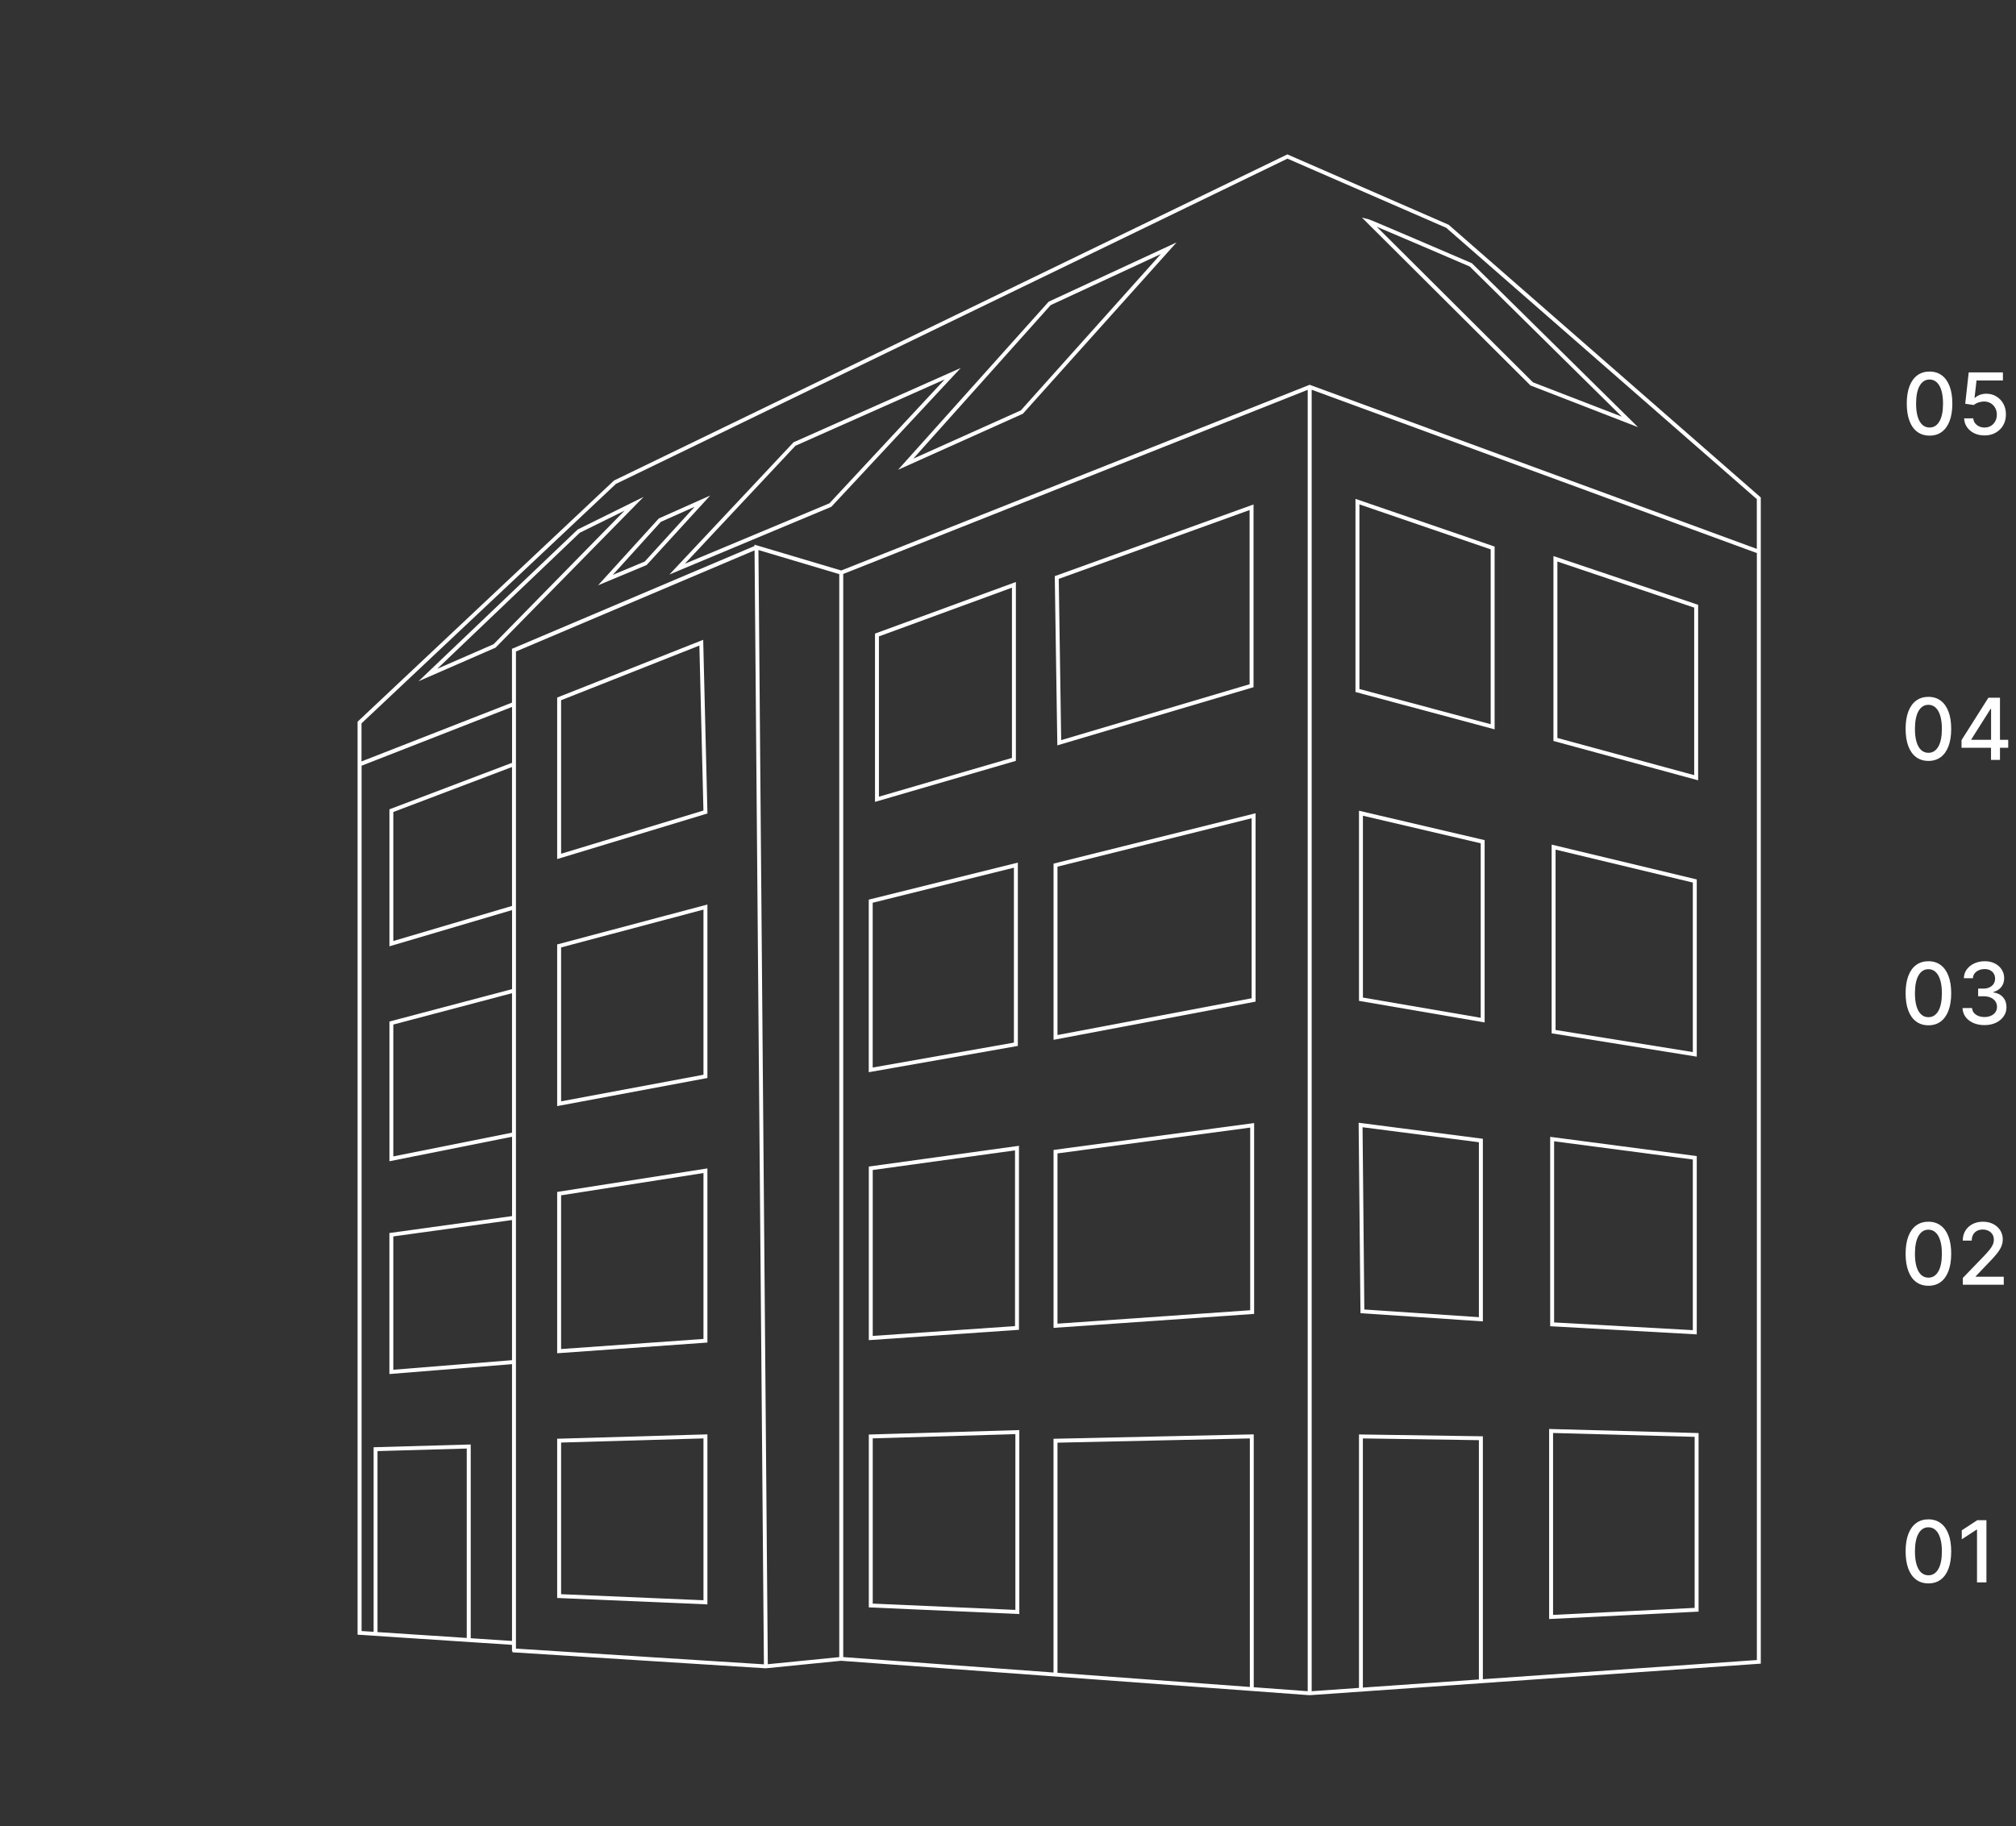 <svg width="330" height="299" viewBox="0 0 330 299" fill="none" xmlns="http://www.w3.org/2000/svg">
<rect x="0" y="0" width="330" height="299" fill="#333333" stroke="none"/>
<path d="M237.117 36.795L210.729 25.279L100.504 78.68L58.531 118.169V267.656L83.805 269.319V270.356H83.889L83.876 270.537L125.328 273.159L137.682 271.928L214.315 277.561L214.592 277.541H214.701L287.923 272.418L288.225 272.399V81.451L237.124 36.795H237.117ZM76.402 268.191L61.795 267.231V237.595L76.402 237.176V268.191ZM83.812 222.709L64.383 224.275V202.443L83.812 199.763V222.709ZM83.812 199.118L63.739 201.889V224.978L83.812 223.36V268.681L77.052 268.236V236.512L61.158 236.964V267.186L59.188 267.057V125.373L83.818 115.746V124.974L83.792 124.909L63.746 132.513V154.945L83.818 149.01V161.956L63.746 167.259V190.135L83.818 186.121V199.118H83.812ZM83.812 125.586V148.333L64.383 154.075V132.952L83.812 125.586ZM64.383 189.343V167.755L83.812 162.62V185.457L64.383 189.343ZM84.456 269.937V106.673L123.513 90.112L125.045 272.508L84.456 269.937ZM137.386 271.329L125.682 272.489L124.15 90.061L137.379 94.004V271.329H137.386ZM204.588 276.214L173.101 273.9V236.216L204.588 235.52V276.214ZM214.058 276.91L205.225 276.259V234.856L172.451 235.578V273.849L138.029 271.323V93.978L214.058 63.827V276.91ZM242.08 274.989L223.09 276.317V235.52L242.08 235.804V274.989ZM287.582 271.806L242.731 274.944V235.172L222.452 234.869V276.368L214.708 276.91V63.814L287.582 90.557V271.8V271.806ZM287.582 89.874L214.495 63.047L214.379 63.002L137.695 93.411L123.809 89.274L123.5 89.184V89.403L83.805 106.235V115.044L59.175 124.671V118.44L100.826 79.228L210.742 25.975L236.731 37.297L287.575 81.728V89.861L287.582 89.874Z" fill="white"/>
<path d="M166.29 95.294L143.23 103.742V131.296L166.29 124.575V95.287V95.294ZM165.646 124.098L143.874 130.445V104.199L165.646 96.222V124.105V124.098Z" fill="white"/>
<path d="M205.192 112.517V82.598L172.875 94.255L172.656 94.332L173.075 122.041L205.192 112.517ZM204.548 83.513V112.034L173.706 121.184L173.306 94.783L204.548 83.513Z" fill="white"/>
<path d="M244.655 89.494L221.879 81.684V113.304L244.655 119.419V89.494ZM244.011 118.582L222.523 112.814V82.586L244.011 89.951V118.575V118.582Z" fill="white"/>
<path d="M277.969 99.031L254.285 91.047V121.321L277.969 127.765V99.031ZM277.325 126.92L254.929 120.831V91.943L277.325 99.489V126.92Z" fill="white"/>
<path d="M222.453 163.877L243.021 167.408V137.56L222.453 132.746V163.877ZM223.097 133.564L242.378 138.075V166.648L223.097 163.336V133.564Z" fill="white"/>
<path d="M277.743 143.996L253.988 138.293V169.192L277.743 173.013V143.996ZM277.099 172.259L254.632 168.644V139.111L277.099 144.505V172.259Z" fill="white"/>
<path d="M222.691 215.016L242.731 216.357V186.457L222.395 183.834L222.697 215.01L222.691 215.016ZM242.081 187.024V215.667L223.328 214.411L223.038 184.569L242.081 187.024Z" fill="white"/>
<path d="M277.743 189.292L253.75 186.141V217.149L277.743 218.483V189.298V189.292ZM277.099 217.793L254.394 216.53V186.869L277.099 189.852V217.793Z" fill="white"/>
<path d="M278.041 234.643L253.578 233.973V265.091L278.041 263.879V234.636V234.643ZM277.397 263.267L254.222 264.414V234.63L277.397 235.261V263.26V263.267Z" fill="white"/>
<path d="M166.852 234.154L142.215 234.882V263.184L166.852 264.273V234.154ZM166.208 263.597L142.859 262.566V235.508L166.208 234.818V263.597Z" fill="white"/>
<path d="M166.794 187.609L142.215 191.005V219.43L166.794 217.735V187.616V187.609ZM166.15 217.129L142.859 218.74V191.572L166.15 188.357V217.136V217.129Z" fill="white"/>
<path d="M172.457 217.419L205.289 215.132V183.885L172.457 188.286V217.419ZM173.101 188.853L204.645 184.626V214.532L173.101 216.73V188.853Z" fill="white"/>
<path d="M166.612 141.238L142.207 147.302V175.559L166.612 171.254V141.245V141.238ZM165.968 170.713L142.851 174.792V147.811L165.968 142.07V170.719V170.713Z" fill="white"/>
<path d="M205.527 163.993V133.158L172.457 141.406V170.256L205.527 163.999V163.993ZM173.101 141.903L204.883 133.977V163.451L173.101 169.47V141.903Z" fill="white"/>
<path d="M91.203 261.643L115.795 262.693V234.855L91.203 235.571V261.643ZM91.847 236.196L115.151 235.519V262.017L91.847 261.024V236.196Z" fill="white"/>
<path d="M91.203 221.576L115.795 219.823V191.309L91.203 195.162V221.576ZM91.847 195.716L115.151 192.069V219.23L91.847 220.886V195.716Z" fill="white"/>
<path d="M91.203 181.108L115.795 176.507V148.102L91.203 154.636V181.108ZM91.847 155.125L115.151 148.933V175.972L91.847 180.328V155.125Z" fill="white"/>
<path d="M91.203 114.213V140.659L115.801 133.191L115.106 104.76L91.203 114.213ZM91.847 139.789V114.651L114.482 105.701L115.145 132.714L91.847 139.789Z" fill="white"/>
<path d="M222.936 35.629L250.521 63.112L268.128 69.943L240.981 43.143L240.884 43.078C238.148 41.899 224.475 36.022 224.063 35.912L222.93 35.629H222.936ZM240.582 43.639L265.482 68.222L250.933 62.603L225.357 37.124C228.711 38.535 236.944 42.073 240.582 43.639Z" fill="white"/>
<path d="M146.996 76.922L167.436 67.746L192.587 39.695L171.652 49.4L146.996 76.928V76.922ZM190.019 41.596L167.107 67.192L149.494 75.099L171.98 49.961L190.019 41.596Z" fill="white"/>
<path d="M129.885 72.429L109.574 94.068L136.084 82.978L157.264 60.25L129.885 72.423V72.429ZM135.769 82.411L112.098 92.309L130.2 72.99L154.637 62.125L135.769 82.411Z" fill="white"/>
<path d="M107.845 84.885L97.898 95.834L105.849 92.515L116.252 81.135L107.851 84.885H107.845ZM105.533 91.948L100.313 94.126L108.173 85.446L113.703 82.978L105.533 91.948Z" fill="white"/>
<path d="M94.58 86.678L68.508 111.545L81.119 106.042L105.357 81.356L94.58 86.685V86.678ZM80.804 105.475L71.579 109.503L94.902 87.232L102.234 83.611L80.797 105.475H80.804Z" fill="white"/>
<path d="M315.665 259.259C314.879 259.256 314.208 259.048 313.651 258.637C313.094 258.226 312.669 257.628 312.374 256.843C312.079 256.057 311.931 255.111 311.931 254.004C311.931 252.9 312.079 251.957 312.374 251.175C312.672 250.393 313.099 249.796 313.656 249.385C314.216 248.974 314.886 248.769 315.665 248.769C316.444 248.769 317.112 248.976 317.668 249.39C318.225 249.801 318.651 250.398 318.946 251.18C319.244 251.959 319.393 252.9 319.393 254.004C319.393 255.114 319.246 256.062 318.951 256.848C318.656 257.63 318.23 258.228 317.673 258.642C317.116 259.053 316.447 259.259 315.665 259.259ZM315.665 257.931C316.354 257.931 316.893 257.595 317.281 256.922C317.672 256.249 317.867 255.277 317.867 254.004C317.867 253.159 317.778 252.444 317.599 251.861C317.423 251.275 317.17 250.83 316.838 250.529C316.51 250.224 316.119 250.071 315.665 250.071C314.979 250.071 314.44 250.409 314.049 251.086C313.658 251.762 313.461 252.734 313.457 254.004C313.457 254.852 313.545 255.57 313.721 256.157C313.9 256.74 314.153 257.182 314.482 257.484C314.81 257.782 315.204 257.931 315.665 257.931ZM325.16 248.908V259.09H323.619V250.449H323.559L321.123 252.04V250.569L323.664 248.908H325.16Z" fill="white"/>
<path d="M315.665 210.526C314.879 210.523 314.208 210.316 313.651 209.905C313.094 209.494 312.669 208.896 312.374 208.11C312.079 207.325 311.931 206.378 311.931 205.271C311.931 204.168 312.079 203.225 312.374 202.443C312.672 201.66 313.099 201.064 313.656 200.653C314.216 200.242 314.886 200.036 315.665 200.036C316.444 200.036 317.112 200.244 317.668 200.658C318.225 201.069 318.651 201.665 318.946 202.448C319.244 203.227 319.393 204.168 319.393 205.271C319.393 206.382 319.246 207.33 318.951 208.115C318.656 208.897 318.23 209.496 317.673 209.91C317.116 210.321 316.447 210.526 315.665 210.526ZM315.665 209.199C316.354 209.199 316.893 208.863 317.281 208.19C317.672 207.517 317.867 206.544 317.867 205.271C317.867 204.426 317.778 203.712 317.599 203.129C317.423 202.542 317.17 202.098 316.838 201.796C316.51 201.491 316.119 201.339 315.665 201.339C314.979 201.339 314.44 201.677 314.049 202.353C313.658 203.029 313.461 204.002 313.457 205.271C313.457 206.12 313.545 206.838 313.721 207.424C313.9 208.008 314.153 208.45 314.482 208.752C314.81 209.05 315.204 209.199 315.665 209.199ZM321.297 210.357V209.244L324.742 205.674C325.11 205.286 325.414 204.947 325.652 204.655C325.894 204.36 326.075 204.08 326.194 203.815C326.313 203.55 326.373 203.268 326.373 202.97C326.373 202.632 326.294 202.34 326.134 202.095C325.975 201.846 325.758 201.655 325.483 201.523C325.208 201.387 324.898 201.319 324.554 201.319C324.189 201.319 323.871 201.394 323.599 201.543C323.327 201.692 323.118 201.902 322.973 202.174C322.827 202.446 322.754 202.764 322.754 203.129H321.287C321.287 202.509 321.43 201.967 321.715 201.503C322 201.039 322.391 200.679 322.888 200.424C323.385 200.166 323.95 200.036 324.583 200.036C325.223 200.036 325.786 200.164 326.274 200.419C326.764 200.671 327.147 201.016 327.422 201.453C327.697 201.887 327.835 202.378 327.835 202.925C327.835 203.303 327.764 203.672 327.621 204.034C327.482 204.395 327.238 204.798 326.89 205.242C326.542 205.682 326.058 206.218 325.438 206.847L323.415 208.965V209.04H327.999V210.357H321.297Z" fill="white"/>
<path d="M315.665 167.876C314.879 167.873 314.208 167.666 313.651 167.255C313.094 166.844 312.669 166.245 312.374 165.46C312.079 164.674 311.931 163.728 311.931 162.621C311.931 161.517 312.079 160.574 312.374 159.792C312.672 159.01 313.099 158.413 313.656 158.002C314.216 157.592 314.886 157.386 315.665 157.386C316.444 157.386 317.112 157.593 317.668 158.007C318.225 158.418 318.651 159.015 318.946 159.797C319.244 160.576 319.393 161.517 319.393 162.621C319.393 163.731 319.246 164.679 318.951 165.465C318.656 166.247 318.23 166.845 317.673 167.26C317.116 167.671 316.447 167.876 315.665 167.876ZM315.665 166.549C316.354 166.549 316.893 166.212 317.281 165.539C317.672 164.867 317.867 163.894 317.867 162.621C317.867 161.776 317.778 161.062 317.599 160.478C317.423 159.892 317.17 159.448 316.838 159.146C316.51 158.841 316.119 158.689 315.665 158.689C314.979 158.689 314.44 159.027 314.049 159.703C313.658 160.379 313.461 161.352 313.457 162.621C313.457 163.47 313.545 164.187 313.721 164.774C313.9 165.357 314.153 165.8 314.482 166.101C314.81 166.4 315.204 166.549 315.665 166.549ZM324.842 167.846C324.159 167.846 323.549 167.729 323.012 167.493C322.479 167.258 322.056 166.931 321.745 166.514C321.436 166.093 321.271 165.606 321.247 165.052H322.809C322.828 165.354 322.929 165.616 323.112 165.838C323.297 166.056 323.539 166.225 323.838 166.345C324.136 166.464 324.467 166.524 324.832 166.524C325.233 166.524 325.588 166.454 325.896 166.315C326.207 166.176 326.451 165.982 326.627 165.733C326.802 165.481 326.89 165.191 326.89 164.863C326.89 164.522 326.802 164.222 326.627 163.963C326.454 163.702 326.201 163.496 325.866 163.347C325.535 163.198 325.134 163.123 324.663 163.123H323.803V161.87H324.663C325.041 161.87 325.372 161.802 325.657 161.667C325.946 161.531 326.171 161.342 326.333 161.1C326.496 160.855 326.577 160.568 326.577 160.24C326.577 159.925 326.506 159.651 326.363 159.419C326.224 159.184 326.025 159 325.767 158.868C325.511 158.735 325.21 158.669 324.862 158.669C324.53 158.669 324.22 158.73 323.932 158.853C323.647 158.972 323.415 159.144 323.236 159.37C323.057 159.592 322.961 159.859 322.948 160.17H321.461C321.478 159.62 321.64 159.136 321.948 158.718C322.26 158.301 322.671 157.974 323.181 157.739C323.692 157.504 324.259 157.386 324.882 157.386C325.535 157.386 326.098 157.514 326.572 157.769C327.049 158.021 327.417 158.357 327.676 158.778C327.938 159.199 328.067 159.66 328.063 160.16C328.067 160.73 327.908 161.214 327.586 161.612C327.268 162.01 326.844 162.276 326.313 162.412V162.492C326.99 162.595 327.513 162.863 327.884 163.297C328.259 163.731 328.445 164.27 328.441 164.913C328.445 165.473 328.289 165.975 327.974 166.419C327.662 166.864 327.237 167.213 326.696 167.468C326.156 167.72 325.538 167.846 324.842 167.846Z" fill="white"/>
<path d="M315.852 71.327C315.067 71.324 314.396 71.117 313.839 70.706C313.282 70.295 312.856 69.697 312.561 68.911C312.266 68.126 312.119 67.179 312.119 66.072C312.119 64.969 312.266 64.026 312.561 63.243C312.859 62.461 313.287 61.865 313.844 61.454C314.404 61.043 315.073 60.837 315.852 60.837C316.631 60.837 317.299 61.044 317.856 61.459C318.413 61.87 318.839 62.466 319.134 63.248C319.432 64.027 319.581 64.969 319.581 66.072C319.581 67.183 319.433 68.13 319.138 68.916C318.844 69.698 318.418 70.296 317.861 70.711C317.304 71.122 316.634 71.327 315.852 71.327ZM315.852 70C316.542 70 317.08 69.663 317.468 68.991C317.859 68.318 318.055 67.345 318.055 66.072C318.055 65.227 317.965 64.513 317.786 63.929C317.611 63.343 317.357 62.899 317.026 62.597C316.697 62.292 316.306 62.14 315.852 62.14C315.166 62.14 314.628 62.478 314.237 63.154C313.845 63.83 313.648 64.803 313.645 66.072C313.645 66.921 313.733 67.638 313.908 68.225C314.087 68.808 314.341 69.251 314.669 69.552C314.997 69.851 315.392 70 315.852 70ZM324.845 71.297C324.222 71.297 323.662 71.178 323.165 70.939C322.671 70.698 322.277 70.366 321.982 69.945C321.687 69.524 321.529 69.044 321.509 68.503H323.001C323.037 68.941 323.231 69.3 323.583 69.582C323.934 69.864 324.355 70.005 324.845 70.005C325.237 70.005 325.583 69.915 325.884 69.736C326.189 69.554 326.428 69.304 326.6 68.986C326.776 68.667 326.864 68.305 326.864 67.897C326.864 67.483 326.774 67.113 326.595 66.788C326.416 66.463 326.17 66.208 325.855 66.022C325.543 65.837 325.185 65.743 324.781 65.739C324.473 65.739 324.163 65.792 323.851 65.898C323.54 66.004 323.288 66.144 323.095 66.316L321.688 66.107L322.26 60.976H327.858V62.294H323.538L323.215 65.143H323.274C323.473 64.95 323.737 64.79 324.065 64.66C324.396 64.531 324.751 64.466 325.129 64.466C325.749 64.466 326.3 64.614 326.784 64.909C327.272 65.204 327.654 65.607 327.933 66.117C328.215 66.624 328.354 67.207 328.35 67.867C328.354 68.527 328.205 69.115 327.903 69.632C327.605 70.149 327.19 70.557 326.66 70.855C326.133 71.15 325.528 71.297 324.845 71.297Z" fill="white"/>
<path d="M315.665 124.589C314.879 124.586 314.208 124.378 313.651 123.968C313.094 123.557 312.669 122.958 312.374 122.173C312.079 121.387 311.931 120.441 311.931 119.334C311.931 118.23 312.079 117.287 312.374 116.505C312.672 115.723 313.099 115.126 313.656 114.715C314.216 114.304 314.886 114.099 315.665 114.099C316.444 114.099 317.112 114.306 317.668 114.72C318.225 115.131 318.651 115.728 318.946 116.51C319.244 117.289 319.393 118.23 319.393 119.334C319.393 120.444 319.246 121.392 318.951 122.178C318.656 122.96 318.23 123.558 317.673 123.972C317.116 124.383 316.447 124.589 315.665 124.589ZM315.665 123.262C316.354 123.262 316.893 122.925 317.281 122.252C317.672 121.579 317.867 120.607 317.867 119.334C317.867 118.489 317.778 117.775 317.599 117.191C317.423 116.605 317.17 116.16 316.838 115.859C316.51 115.554 316.119 115.401 315.665 115.401C314.979 115.401 314.44 115.74 314.049 116.416C313.658 117.092 313.461 118.065 313.457 119.334C313.457 120.182 313.545 120.9 313.721 121.487C313.9 122.07 314.153 122.512 314.482 122.814C314.81 123.112 315.204 123.262 315.665 123.262ZM321.083 122.431V121.188L325.483 114.238H326.463V116.068H325.841L322.694 121.049V121.129H328.725V122.431H321.083ZM325.911 124.42V122.053L325.921 121.487V114.238H327.377V124.42H325.911Z" fill="white"/>
</svg>
